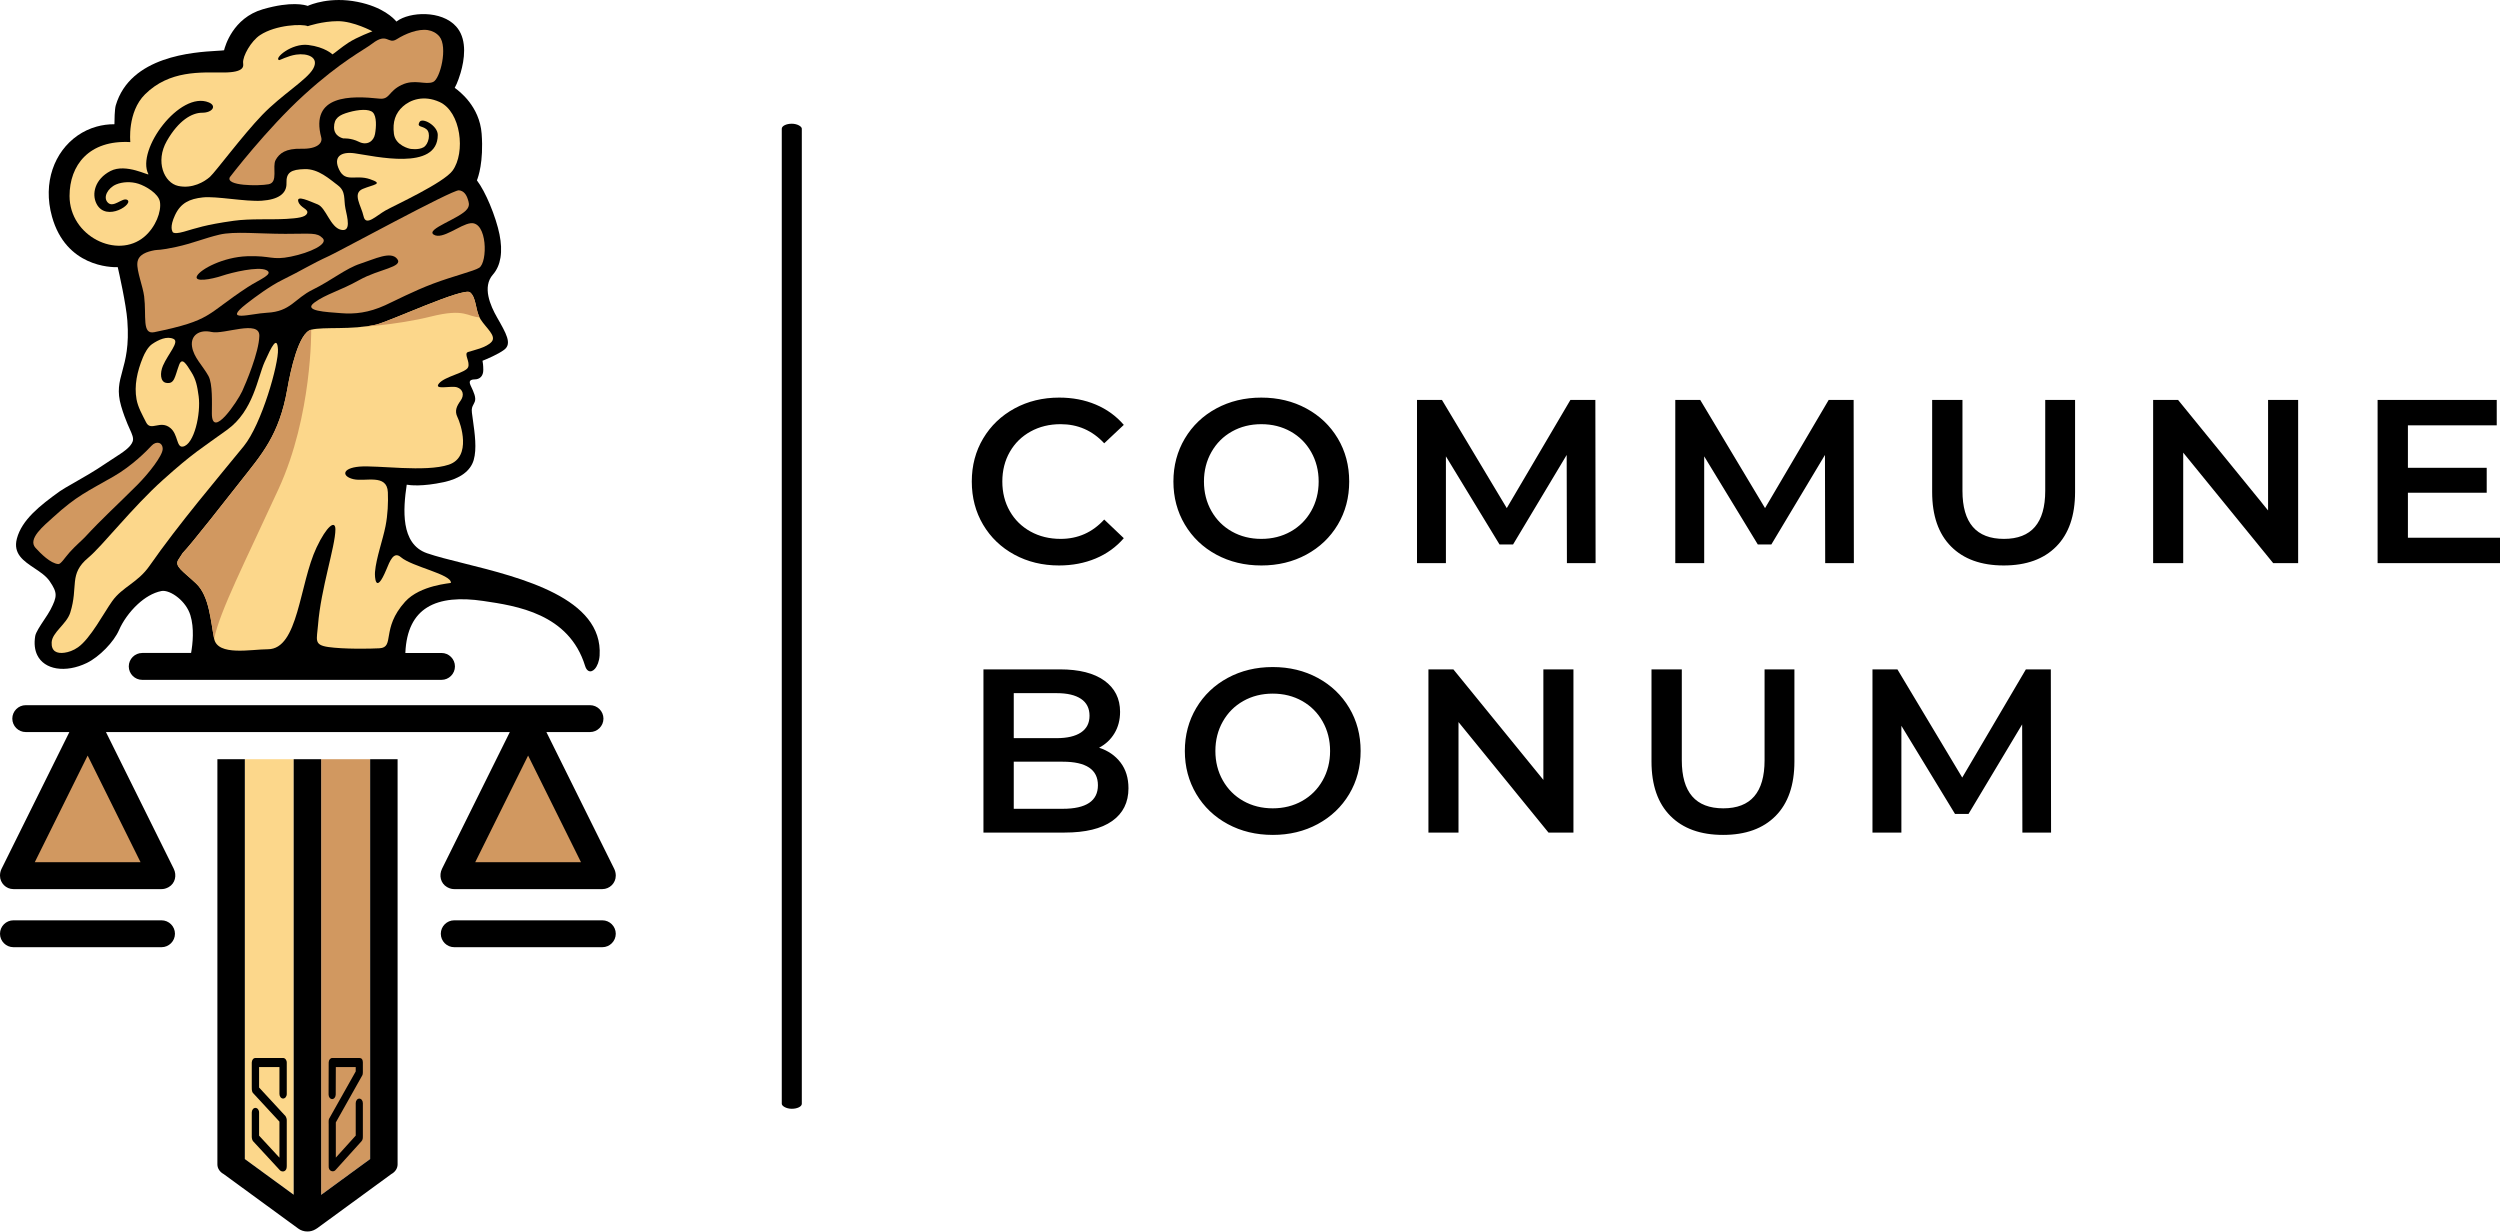 <?xml version="1.0" encoding="UTF-8"?>
<!DOCTYPE svg PUBLIC "-//W3C//DTD SVG 1.1//EN" "http://www.w3.org/Graphics/SVG/1.1/DTD/svg11.dtd">
<!-- Creator: CorelDRAW 2020 (64-Bit) -->
<svg xmlns="http://www.w3.org/2000/svg" xml:space="preserve" width="518.317mm" height="255.323mm" version="1.1" style="shape-rendering:geometricPrecision; text-rendering:geometricPrecision; image-rendering:optimizeQuality; fill-rule:evenodd; clip-rule:evenodd"
viewBox="0 0 20341.68 10020.32"
 xmlns:xlink="http://www.w3.org/1999/xlink"
 xmlns:xodm="http://www.corel.com/coreldraw/odm/2003">
 <defs>
  <style type="text/css">
   <![CDATA[
    .fil0 {fill:black}
    .fil3 {fill:#D19860}
    .fil2 {fill:#FCD78B}
    .fil1 {fill:black;fill-rule:nonzero}
   ]]>
  </style>
 </defs>
 <g id="Слой_x0020_1">
  <rect class="fil0" x="6361.04" y="1006.68" width="163.03" height="8015.08" rx="81.51" ry="40.59"/>
  <path class="fil1" d="M8616.64 4601c-134.06,0 -255.15,-29.41 -363.28,-88.21 -108.13,-58.81 -192.86,-140.06 -254.2,-243.77 -61.34,-103.7 -92.01,-220.69 -92.01,-350.95 0,-130.26 30.98,-247.24 92.95,-350.95 61.97,-103.71 147.02,-184.96 255.15,-243.77 108.13,-58.81 229.23,-88.21 363.28,-88.21 108.76,0 208.04,18.97 297.83,56.91 89.79,37.94 165.67,92.95 227.64,165.04l-159.35 149.86c-96.12,-103.7 -214.36,-155.55 -354.74,-155.55 -91.06,0 -172.63,19.92 -244.72,59.76 -72.09,39.84 -128.36,95.17 -168.83,165.99 -40.47,70.82 -60.7,151.13 -60.7,240.92 0,89.79 20.24,170.1 60.7,240.92 40.47,70.82 96.75,126.15 168.83,165.99 72.09,39.84 153.66,59.76 244.72,59.76 140.38,0 258.62,-52.49 354.74,-157.45l159.35 151.76c-61.97,72.09 -138.17,127.1 -228.59,165.04 -90.43,37.94 -190.02,56.91 -298.78,56.91zm1646.23 0c-135.32,0 -257.36,-29.41 -366.12,-88.21 -108.76,-58.81 -194.13,-140.38 -256.1,-244.72 -61.97,-104.33 -92.95,-221 -92.95,-350 0,-129 30.98,-245.66 92.95,-350 61.97,-104.33 147.34,-185.91 256.1,-244.71 108.76,-58.81 230.8,-88.21 366.12,-88.21 135.32,0 257.36,29.4 366.13,88.21 108.76,58.81 194.12,140.06 256.09,243.77 61.97,103.7 92.95,220.69 92.95,350.95 0,130.26 -30.98,247.24 -92.95,350.95 -61.97,103.7 -147.33,184.96 -256.09,243.77 -108.77,58.81 -230.8,88.21 -366.13,88.21zm0 -216.26c88.53,0 168.2,-19.92 239.03,-59.76 70.82,-39.83 126.47,-95.48 166.94,-166.94 40.47,-71.45 60.71,-151.45 60.71,-239.97 0,-88.53 -20.24,-168.52 -60.71,-239.97 -40.47,-71.45 -96.11,-127.1 -166.94,-166.94 -70.82,-39.84 -150.5,-59.76 -239.03,-59.76 -88.53,0 -168.2,19.92 -239.02,59.76 -70.82,39.84 -126.47,95.48 -166.94,166.94 -40.47,71.45 -60.7,151.45 -60.7,239.97 0,88.53 20.24,168.52 60.7,239.97 40.47,71.45 96.12,127.1 166.94,166.94 70.82,39.84 150.5,59.76 239.02,59.76zm2486.6 197.29l-1.9 -880.21 -436.31 728.45 -110.03 0 -436.31 -717.07 0 868.83 -235.23 0 0 -1327.91 202.98 0 527.37 880.21 517.88 -880.21 202.98 0 1.9 1327.91 -233.33 0zm2101.51 0l-1.9 -880.21 -436.31 728.45 -110.03 0 -436.31 -717.07 0 868.83 -235.23 0 0 -1327.91 202.98 0 527.37 880.21 517.88 -880.21 202.98 0 1.9 1327.91 -233.33 0zm1452.73 18.97c-183.38,0 -326.29,-51.54 -428.73,-154.61 -102.44,-103.07 -153.66,-250.72 -153.66,-442.95l0 -749.32 246.61 0 0 739.84c0,260.52 112.56,390.78 337.67,390.78 223.85,0 335.77,-130.26 335.77,-390.78l0 -739.84 242.82 0 0 749.32c0,192.23 -50.91,339.88 -152.71,442.95 -101.8,103.07 -244.4,154.61 -427.77,154.61zm2395.54 -1346.88l0 1327.91 -202.98 0 -732.25 -899.18 0 899.18 -244.71 0 0 -1327.91 202.98 0 732.25 899.18 0 -899.18 244.71 0zm1642.43 1121.13l0 206.77 -995.93 0 0 -1327.91 969.37 0 0 206.77 -722.76 0 0 345.26 641.19 0 0 202.98 -641.19 0 0 366.12 749.32 0zm-11398.75 1708.57c73.35,24.03 131.52,64.18 174.53,120.46 43,56.28 64.5,126.15 64.5,209.62 0,115.08 -44.26,203.93 -132.79,266.53 -88.53,62.6 -217.52,93.9 -386.99,93.9l-660.16 0 0 -1327.91 622.22 0c156.82,0 277.6,30.67 362.33,92 84.74,61.34 127.1,145.75 127.1,253.25 0,65.76 -15.18,123.94 -45.53,174.53 -30.35,50.59 -72.09,89.79 -125.2,117.62zm-694.31 -443.9l0 366.13 349.05 0c86,0 152.08,-15.49 198.24,-46.48 46.16,-30.98 69.24,-76.2 69.24,-135.64 0,-60.71 -23.08,-106.55 -69.24,-137.53 -46.16,-30.98 -112.24,-46.48 -198.24,-46.48l-349.05 0zm398.37 940.92c190.97,0 286.45,-63.86 286.45,-191.6 0,-127.73 -95.48,-191.6 -286.45,-191.6l-398.37 0 0 383.19 398.37 0zm1708.83 212.47c-135.32,0 -257.36,-29.41 -366.12,-88.21 -108.76,-58.81 -194.13,-140.38 -256.1,-244.72 -61.97,-104.33 -92.95,-221 -92.95,-350 0,-129 30.98,-245.66 92.95,-350 61.97,-104.33 147.34,-185.91 256.1,-244.71 108.76,-58.81 230.8,-88.21 366.12,-88.21 135.32,0 257.36,29.4 366.13,88.21 108.76,58.81 194.12,140.06 256.09,243.77 61.97,103.7 92.95,220.69 92.95,350.95 0,130.26 -30.98,247.24 -92.95,350.95 -61.97,103.7 -147.33,184.96 -256.09,243.77 -108.77,58.81 -230.8,88.21 -366.13,88.21zm0 -216.26c88.53,0 168.2,-19.92 239.03,-59.76 70.82,-39.83 126.47,-95.48 166.94,-166.94 40.47,-71.45 60.71,-151.45 60.71,-239.97 0,-88.53 -20.24,-168.52 -60.71,-239.97 -40.47,-71.45 -96.11,-127.1 -166.94,-166.94 -70.82,-39.84 -150.5,-59.76 -239.03,-59.76 -88.53,0 -168.2,19.92 -239.02,59.76 -70.82,39.84 -126.47,95.48 -166.94,166.94 -40.47,71.45 -60.7,151.45 -60.7,239.97 0,88.53 20.24,168.52 60.7,239.97 40.47,71.45 96.12,127.1 166.94,166.94 70.82,39.84 150.5,59.76 239.02,59.76zm2446.77 -1130.62l0 1327.91 -202.98 0 -732.25 -899.18 0 899.18 -244.71 0 0 -1327.91 202.98 0 732.25 899.18 0 -899.18 244.71 0zm1217.5 1346.88c-183.38,0 -326.29,-51.54 -428.73,-154.61 -102.44,-103.07 -153.66,-250.72 -153.66,-442.95l0 -749.32 246.61 0 0 739.84c0,260.52 112.56,390.78 337.67,390.78 223.85,0 335.77,-130.26 335.77,-390.78l0 -739.84 242.82 0 0 749.32c0,192.23 -50.91,339.88 -152.71,442.95 -101.8,103.07 -244.4,154.61 -427.77,154.61zm2435.38 -18.97l-1.9 -880.21 -436.31 728.45 -110.03 0 -436.31 -717.07 0 868.83 -235.23 0 0 -1327.91 202.98 0 527.37 880.21 517.88 -880.21 202.98 0 1.9 1327.91 -233.33 0z"/>
  <polygon class="fil2" points="1992.21,6177.31 1992.23,6177.29 2389.61,6177.29 2389.61,9721.03 1992.21,9430.71 "/>
  <polygon class="fil3" points="2612.92,6177.29 3011.76,6177.29 3011.77,6177.34 3011.77,9430.71 2612.92,9722.09 "/>
  <polygon class="fil3" points="4232,5956.51 3741.96,7080.79 4850.62,7132.88 4694.38,6701.32 4366.98,5931.2 "/>
  <path class="fil0" d="M2612.92 6177.29l0 3544.8 398.85 -291.39 0 -3253.41 223.31 0 0 3295.49 0 1.89 -0.02 0.36c-0.15,32.74 -20.62,61.62 -51.33,78.26l-602.91 440.5c-4.9,3.58 -10.08,6.71 -15.44,9.45 -18.18,10.75 -40.3,17.09 -64.12,17.09l-0.02 0c-28.57,0 -54.7,-9.09 -74.49,-24.01l-3.61 -2.52 -602.91 -440.5c-30.71,-16.63 -51.18,-45.51 -51.33,-78.26l-0.02 -0.36 0 -1.89 0 -3295.49 70.05 0 153.27 0 0 3253.41 397.4 290.33 0 -3543.74 223.32 0z"/>
  <g id="_1951918827856">
   <path class="fil0" d="M2333.31 8645.5l0 255.94c0,20.37 -13.39,37.04 -29.75,37.04l-0.02 0c-16.35,0 -29.74,-16.67 -29.74,-37.04l0 -218.92 -165.7 0 0 166.19 205.53 222.44c18.63,15.26 20.31,39.7 19.68,46.4l0 370.81c1.4,47.53 -38.48,51.11 -55.21,34.05l-217.72 -235.64c-0.72,-0.78 -1.42,-1.65 -2.11,-2.59 -7.8,-8.91 -10.47,-29.97 -9.69,-40.91l0 -191.83c0,-20.37 13.39,-37.04 29.76,-37.04l0 0c16.37,0 29.76,16.67 29.76,37.04l0 188.8 165.7 179.33 0 -293.38 -215.75 -233.48c-3.27,-3.55 -10.91,-14.4 -9.48,-48.95l0 -198.29 0 -0.02c0.39,-20.21 12.81,-37.02 29.76,-37.02l0 -0.02 225.22 0 0 0.02c16.48,0 29.75,16.84 29.75,37.02l0 0.02z"/>
   <path class="fil0" d="M2674.34 8645.46l-0.82 260.3c-0.06,20.35 13.08,37.03 29.08,37.03l0 0c15.98,0 29,-16.66 29.06,-37.03l0.83 -223.27 161.86 0 0 32.79c0,0.81 0.02,1.62 0.05,2.42l-217.62 386.8c-4.24,7.53 -2.45,44.62 -2.45,44.62l0 338.81c-3.32,40.09 35.27,53.21 53.94,34.03l212.69 -235.52c11.62,-12.85 11.49,-26.82 11.53,-43.47l0 -267.05c0,-20.36 -13.08,-37.02 -29.08,-37.02l0 0c-15.98,0 -29.06,16.67 -29.06,37.02l0 264.03 -161.86 179.24 0 -286.51 215.38 -382.86c1.9,-3.39 5.6,-11.73 4.62,-40.37l0 -63.98 0 0 -0.01 -0.95 0 0c-0.66,-19.79 -5.26,-35.06 -28.31,-36.05l0 -0.02 -0.75 0 0 0 -220 0 0 0c-15.2,0 -28.28,14.94 -29.07,36.06l0 0 -0.01 0.95 0 0z"/>
  </g>
  <path class="fil0" d="M1157.21 5312.95l397.66 0c13.18,-74.21 26.91,-201.18 -5.98,-307.73 -17.58,-56.97 -56.1,-106.8 -99.15,-142.21 -48.19,-39.63 -101.54,-61.09 -136.77,-53.99 -69.33,13.98 -135.14,54.81 -191.35,106.41 -69.35,63.66 -123.95,143.57 -152.68,210.05 -21.29,49.25 -61.66,104.11 -109.11,152.65 -47.86,48.97 -103.13,91.79 -153.53,116.23 -85.34,41.36 -173.32,55.97 -246.67,43.84 -34.99,-5.78 -66.79,-17.69 -93.45,-35.61 -26.9,-18.06 -48.64,-42.29 -63.3,-72.57 -19.72,-40.69 -26.68,-92.35 -16.37,-154.8 4.93,-29.84 39.89,-82.44 73.08,-132.45 20.16,-30.36 39.71,-59.77 51,-81.73 27.81,-54.05 42.44,-88.86 41.93,-121.26 -0.52,-32.2 -16.14,-63.66 -48.74,-111.31 -28.68,-41.91 -76.33,-73.76 -123.39,-105.16 -88.68,-59.21 -175.53,-117.25 -143.05,-240.66 20.1,-76.32 66.51,-143.4 128.78,-206.34 61.75,-62.39 139.15,-120.74 221.88,-180.03 19.83,-14.2 60.49,-37.42 111.05,-66.25 75.72,-43.2 173.89,-99.21 256.81,-156.25 24.89,-17.12 48.85,-32.5 71.61,-47.09 73.42,-47.09 134.93,-86.56 152.01,-134.53 9.67,-27.21 -4.27,-57.93 -23.33,-99.87 -5.8,-12.75 -12.09,-26.63 -18.57,-42.32 -7.82,-18.94 -16.4,-40.23 -25.07,-63.9 -8.79,-24.12 -17.93,-51.28 -26.86,-82.02 -35.02,-120.71 -15.26,-193 9.89,-285.08 25.28,-92.44 56.12,-205.36 40.66,-410.19 -10.15,-134.4 -67.95,-390.82 -78.06,-435.01 -54.44,1.64 -420.93,-2.56 -534.95,-410.71 -19.43,-69.6 -27.87,-137.47 -26.7,-202.09 2.38,-130.06 43.72,-247.11 112.42,-339.44 68.77,-92.44 165.08,-160.18 277.23,-191.5 45.9,-12.82 94.51,-19.53 144.94,-19.37 0.15,-28.16 1.34,-120.98 10.74,-153.01 118.16,-402.12 634.04,-432.91 821.04,-444.05 32.63,-1.92 54.65,-3.26 60.3,-4.64 7.49,-31.08 70.98,-262.51 315.04,-333.59 233.57,-68.04 345.17,-34.86 365.44,-27.43 24.25,-10.99 182.74,-77 404.71,-32.93 206.6,41.02 295.56,134.04 317.25,160.55l4.33 -3.32c51.05,-37.95 141.49,-60.79 233.85,-57.37 92.53,3.44 187.48,33.17 247.47,100.26 4.71,5.26 9.22,10.77 13.44,16.46 75.76,101.89 54.6,253.9 23.07,361.28 -10.53,35.82 -22.24,66.74 -31.8,89.02 -6.21,14.43 -11.86,25.67 -15.98,32.68 35.46,25.84 202.41,148.98 219.13,373.99 17.01,228.93 -28.62,354.46 -38.59,378.76 36.73,48.9 73.63,119.91 105.1,194.81 35.98,85.62 65.01,176.5 78.79,245.51 13.47,67.44 17.12,131.56 7.81,188.69 -8.63,52.99 -28.44,100.02 -61.84,138.13 -43.79,49.96 -48.84,113.04 -36.47,174.98 12.59,63.14 43.22,125.28 69.8,171.87 38.54,67.49 68.53,120.22 81.77,162.03 14.12,44.58 9.76,77.24 -22.3,101.78 -50.37,38.57 -150.43,79.66 -177.15,90.28 2.28,11.31 6.42,36.83 6.42,74.45 0,25.44 -7.15,43.69 -18.31,56.05 -13.5,15 -32.63,21.11 -52.13,21.11 -10.16,0 -20.07,1.32 -27.5,4.79 -3.83,1.81 -7.02,4.2 -9.14,7.25 -2.09,2.95 -3.28,6.82 -3.28,11.74 0,6.55 2.1,14.81 6.86,25.04l4.09 8.81c21.79,46.49 43,91.78 29.73,125.01 -3.44,8.6 -7.27,15.76 -10.87,22.5 -8.96,16.76 -16.39,30.71 -12.04,65.82 2.57,20.75 5.42,40.85 8.32,61.67 15.1,107.66 32.62,232.53 6.09,323.59 -13.05,44.84 -41.18,82.68 -82.28,112.82 -41.28,30.28 -95.72,52.81 -161.07,66.89 -174.46,37.55 -273.29,25.8 -301.52,20.83 -14.91,100.2 -27.46,219.88 -10.04,324.15 17.64,105.64 66.28,195.77 175.15,233.45 77.68,26.89 182.64,53.12 300.07,82.46 467.9,116.89 1133.43,283.19 1104.33,749.71 -2.95,47.32 -19.3,87.02 -38.9,108.96 -7.85,8.79 -16.45,14.99 -25.09,17.88 -9.53,3.24 -19.06,2.63 -27.87,-2.46 -10.64,-6.13 -19.89,-18.88 -26.21,-39.45 -131.1,-426.1 -558.36,-489.01 -828.63,-528.79l-0.65 -0.1c-184.97,-27.22 -343.82,-16.71 -456.04,52.97 -104.89,65.14 -169.54,182.7 -177.3,370.42l294.24 0c60.16,0 109.35,49.19 109.35,109.35l0 0.03c0,60.16 -49.19,109.35 -109.35,109.35l-2435.27 0c-60.16,0 -109.35,-49.19 -109.35,-109.35l0 -0.03c0,-60.16 49.19,-109.35 109.35,-109.35z"/>
  <g id="_1951918825888">
   <path class="fil2" d="M1060.41 1156.18c0,0 -26.22,-244.1 119.75,-388.83 199.27,-197.57 454.57,-177.45 637.26,-177.45 178.82,0 162.5,-54.43 160.62,-78.83 -4.2,-54.83 64.63,-176.84 137.73,-225.13 129.81,-85.74 347.63,-92.73 388.28,-72.99 0,0 117.86,-40.76 245.6,-40.76 127.74,0 280.56,82.7 280.56,82.7 0,0 -123.58,45.78 -195.62,92.78 -58.33,38.06 -112.24,85.18 -129.33,94.87 0,0 -60.12,-59.71 -197,-76.6 -136.89,-16.89 -282.08,110.77 -237.37,123.15 5.87,1.62 70.38,-34.48 138.12,-44.61 92.85,-13.86 192.08,21.28 138.41,115.81 -51.06,89.97 -254.36,209.44 -414.04,375.16 -159.68,165.72 -379.88,462.71 -424.59,503.05 -44.71,40.34 -143.74,99.28 -258.71,74.46 -114.97,-24.82 -188.41,-198.56 -92.61,-366.11 95.8,-167.55 204.39,-229.61 287.44,-229.61 83.05,0 121.36,-55.84 54.3,-83.78 -234.57,-97.71 -593.61,385.6 -491.85,583.31 9.58,18.62 -181.43,-90.9 -308.18,-25.45 -126.75,65.46 -155.35,186.69 -113.42,267.46 79.57,153.22 314.79,-6.24 245.94,-34.13 -38.34,-15.53 -108.59,68.25 -153.3,24.82 -44.71,-43.44 0.05,-120.99 67.07,-148.93 49.78,-20.73 119,-25.14 180.82,-5.44 59.27,18.88 163.49,79.76 174.94,146.39 13.59,79.32 -34.33,206.67 -127.4,285.22 -219.62,185.33 -607.95,-3.94 -607.95,-332.31 0,-249.5 157.46,-457.18 494.56,-438.25z"/>
   <path class="fil2" d="M1402.74 1881.39c0,0 -24.77,-32.89 21.66,-131.58 46.42,-98.69 117.6,-131.58 225.89,-143.54 108.29,-11.96 346.53,35.89 479.59,26.92 133.06,-8.98 204.21,-56.85 201.12,-143.56 -3.09,-86.71 37.12,-110.65 148.52,-113.63 111.4,-2.98 201.15,80.74 269.21,131.58 68.06,50.84 46.43,113.66 61.89,188.41 15.46,74.75 49.49,194.38 -37.14,173.44 -86.63,-20.93 -120.69,-179.41 -188.75,-206.33 -68.06,-26.92 -173.29,-77.76 -157.81,-23.94 15.49,53.82 89.46,61.1 71.18,98.69 -14.64,30.11 -76.37,37.88 -168.5,43.33 -123.8,7.33 -292.85,-3.61 -427.64,15.22 -235.18,32.86 -306.49,60.67 -405.22,88.7 -98.73,28.03 -94,-3.71 -94,-3.71z"/>
   <path class="fil2" d="M2794.46 1126.39c0,0 -76.51,-13.67 -76.51,-90.18 0,-76.51 43.73,-101.12 120.24,-122.97 76.51,-21.86 166.7,-30.03 196.75,2.75 30.05,32.78 27.31,114.75 16.38,174.87 -10.93,60.13 -65.59,95.64 -131.17,62.86 -65.58,-32.78 -125.69,-27.33 -125.69,-27.33z"/>
   <path class="fil2" d="M3336.27 1210.65c0,0 -118.95,-24.41 -131.14,-121.99 -12.19,-97.57 12.19,-167.72 73.19,-222.61 60.99,-54.89 170,-94.28 298.05,-36.35 174.64,79.04 212.95,411.71 106.24,558.43 -73.19,100.64 -471.81,282.56 -546.22,324.54 -74.39,41.98 -159.97,132.27 -178.28,46.89 -18.3,-85.38 -94.51,-186.05 -6.08,-222.63 88.42,-36.58 173.8,-39.63 57.93,-79.27 -115.88,-39.65 -198.22,30.47 -250.06,-76.25 -51.84,-106.72 15.24,-149.39 125.03,-134.16 161.73,22.45 676.99,147.8 676.99,-149.44 0,-76.23 -128.07,-146.37 -149.42,-103.68 -21.35,42.69 21.32,27.45 57.93,57.95 36.6,30.5 18.3,121.99 -24.39,146.37 -42.69,24.39 -109.77,12.19 -109.77,12.19z"/>
   <path class="fil2" d="M1557.91 3029.5c36.69,59.12 47.05,110.76 58.43,194.18 19.12,140.51 -35.9,394.22 -128.53,410.18 -52.37,9 -38.36,-97.97 -100.14,-150.21 -83.37,-70.5 -159.85,30.03 -198.72,-46.86 -32.26,-63.81 -66.66,-123.97 -78.15,-188.38 -19.58,-109.82 4.42,-225.08 52.24,-340.77 13.16,-31.82 39.86,-84.5 75.74,-108.81 49.47,-33.51 118.83,-66.87 173.56,-41.02 49.98,23.59 -44.93,122.23 -86.19,217.23 -25.84,59.41 -22.21,131.09 24.82,139.98 69.99,13.23 70.35,-48.82 106.13,-145.53 24.31,-65.69 58.13,-8.81 100.82,60.02z"/>
   <path class="fil2" d="M420.23 5227.2c3.79,-82.71 121.65,-148.23 151.4,-242.41 68.13,-215.86 -15.09,-312.16 146.9,-447.14 114.99,-95.82 357.72,-408.83 606.84,-632.38 249.12,-223.56 310.74,-254.51 523.79,-408.8 213.06,-154.29 246.44,-423.63 303.93,-551.39 57.48,-127.76 102.2,-217.21 108.59,-102.22 6.4,114.99 -131.48,607.3 -278.39,787.74 -204.49,251.18 -529.54,632.87 -766.86,973.78 -95.78,137.61 -219.79,170.11 -302.94,286.14 -66.75,93.12 -177.11,304.75 -278.55,376.09 -38.85,27.3 -77.93,39.78 -110.14,44.3 -62.75,8.81 -107.87,-11.61 -104.59,-83.7z"/>
   <path class="fil2" d="M1486.64 4499.34c60.67,-59.63 385.53,-474.91 469.47,-582 170.83,-217.96 315.28,-373.6 381.71,-752.4 26.68,-152.1 92.23,-456.77 194.35,-482.29 102.12,-25.52 326.31,3.62 527.46,-41.07 101.54,-22.55 712.51,-306.08 764.9,-262.93 54.27,44.71 41.53,150.11 86.24,220.37 44.71,70.25 130.95,134.11 89.42,182.03 -41.53,47.92 -153.28,70.28 -191.62,83.05 -38.34,12.77 19.17,79.81 0,124.55 -19.17,44.74 -188.45,73.44 -236.35,130.95 -47.9,57.51 98.98,15.96 146.9,31.94 47.92,15.98 60.79,63.21 28.85,107.92 -31.94,44.71 -51.16,83.75 -25.64,134.83 25.54,51.09 118.15,322.57 -70.28,386.45 -188.43,63.88 -584.44,3.16 -728.18,15.96 -143.75,12.8 -143.75,79.86 -47.92,102.22 95.82,22.36 273.53,-46.88 279.93,106.42 3.5,84.14 -0.77,183.22 -19.07,275.8 -22.67,114.73 -75.64,257.22 -85.61,372.66 -3.02,34.93 2.7,196.13 93.02,-21.03 27.14,-65.28 58.09,-150.53 117.53,-99.27 90.94,78.41 413.41,138.82 407.06,209.1 -0.36,4.01 -249.82,17.26 -372.61,153.4 -197.9,219.43 -80.95,370.95 -208.28,378.82 -72.53,4.47 -293.55,7.65 -416.99,-10.24 -119.62,-17.33 -92.63,-58.55 -83.31,-179.23 22.86,-295.38 141.43,-642.14 141.43,-777.63 0,-79.84 -70.25,-28.75 -153.31,146.91 -141.04,298.33 -147.1,828.08 -396.06,828.08 -134.13,0 -408.58,58.11 -437.34,-85.61 -28.75,-143.72 -38.22,-347.26 -146.81,-449.48 -108.57,-102.22 -179.16,-139.71 -144.03,-193.98 35.12,-54.3 35.12,-54.3 35.12,-54.3z"/>
  </g>
  <g id="_1951918831840">
   <path class="fil3" d="M1870.68 1440.84c0,0 299.26,-391.7 603.42,-668.46 304.16,-276.76 486.7,-364.99 553.56,-416.68 125.71,-97.18 127.8,9.52 200.47,-36.67 70.54,-44.81 174.08,-86.33 252.8,-74.17 36.42,5.63 71.18,23.79 94.42,51.96 70.12,84.95 6.73,345.38 -50.95,370.07 -63.8,27.29 -149.82,-27.17 -257.6,24.65 -107.78,51.82 -94.58,120.12 -179.71,111.02 -230.59,-24.69 -566.15,-32.67 -473.07,316.55 12.14,45.59 -33.47,94.26 -161.21,91.23 -127.74,-3.03 -179.44,36.51 -209.85,91.25 -30.42,54.74 23.98,182.57 -57.8,197.69 -81.8,15.13 -354.03,14.58 -314.48,-58.44z"/>
   <path class="fil3" d="M1255.84 2702.78c475.32,-98.4 413.51,-139.86 760.97,-367.45 92.58,-60.65 217.18,-105.41 150.11,-137.35 -67.07,-31.91 -276.14,17.82 -362.37,46.55 -86.24,28.73 -229.98,54.3 -201.23,0 28.76,-54.3 214,-153.31 408.83,-159.7 194.83,-6.4 197.99,35.12 354.51,3.19 156.52,-31.94 306.61,-102.22 258.71,-150.12 -47.9,-47.9 -89.43,-35.12 -303.42,-35.12 -214,0 -415.2,-22.33 -536.57,6.4 -121.36,28.73 -217.47,70.61 -351.51,99.92 -134.04,29.31 -149.71,21.88 -175.54,26.8 -60.77,11.57 -133.8,33.1 -140.58,102.32 -6.5,66.56 45.2,192.58 55.09,273.05 19.94,161.87 -20.23,312.88 83,291.52z"/>
   <path class="fil3" d="M2004.83 2472.22c73.1,-57.14 193.89,-146.37 294.73,-195.77 156.52,-76.63 226.77,-124.57 380.07,-194.83 84.09,-38.53 999.52,-537.56 1054,-533.09 40.25,3.31 61.86,36.91 72.89,72.77 7.56,24.53 17.5,47.51 -4.54,78.63 -54.27,76.65 -343.07,164.53 -272.78,209.22 70.28,44.69 214.45,-83.37 300.69,-92.95 136.06,-15.11 139.37,317.25 69.29,362.47 -42.08,27.13 -208.49,66.63 -375.39,129.45 -159.05,59.9 -318.13,143.14 -390.62,175.93 -134.14,60.67 -245.91,73.46 -360.91,63.88 -114.99,-9.58 -309.82,-15.98 -213.99,-86.24 95.82,-70.25 206.8,-94.47 366.5,-183.89 159.7,-89.4 358.51,-103.6 307.4,-170.64 -51.11,-67.04 -182.08,0.02 -300.23,38.34 -118.15,38.31 -236.33,137.32 -386.45,210.78 -150.11,73.47 -178.87,178.87 -373.67,188.46 -132.47,6.52 -364.94,82.2 -166.99,-72.53z"/>
   <path class="fil3" d="M1723.84 3362.45c0.24,-79.5 7.24,-240.29 -27.94,-303.54 -47.9,-86.19 -120.83,-151.01 -133.6,-240.43 -12.8,-89.43 59.53,-140.1 159.15,-117.26 99.64,22.84 391.95,-102.51 388.76,31.63 -3.16,134.13 -109.2,384.34 -139.64,450.64 -36.6,79.67 -247.29,397 -246.73,178.96z"/>
   <path class="fil3" d="M690.28 4371.65c144.06,-155.91 254.19,-253.23 425.85,-424.86 92.63,-92.59 207.63,-239.54 207.63,-293.84 0,-54.27 -52.44,-67.84 -90.75,-26.32 -38.32,41.53 -158.38,163.66 -308.49,249.9 -214.6,123.29 -299.88,156.88 -491.85,332.15 -73.46,67.04 -210.79,175.66 -143.72,249.13 43.39,47.51 121.65,126.31 185.08,131.94 21.12,1.86 52.63,-51.06 93.17,-96.52 46.18,-51.76 101.69,-98.38 123.1,-121.58z"/>
   <path class="fil3" d="M2532.18 2682.63c0,0 9.53,696.9 -265.23,1294.91 -274.75,598.01 -478.15,995.27 -524.6,1219.55 -28.75,-143.71 -38.2,-347.26 -146.79,-449.46 -108.57,-102.23 -179.17,-139.71 -144.05,-193.99 35.15,-54.29 35.15,-54.29 35.15,-54.29 60.65,-59.64 385.51,-474.9 469.45,-582.01 170.84,-217.94 315.27,-373.6 381.73,-752.38 26.66,-152.11 92.21,-456.77 194.33,-482.32z"/>
   <path class="fil3" d="M2850.36 2666.69c37.9,-2.1 373.32,-20.36 654.61,-90.85 281.29,-70.49 298.75,2.77 396.16,5.78 -33.47,-69.26 -26.63,-161.82 -76.59,-202.98 -52.39,-43.15 -663.36,240.4 -764.89,262.93 -69.01,15.33 -140.73,21.97 -209.29,25.12z"/>
  </g>
  <polygon class="fil3" points="778.35,5956.51 1268.39,7080.79 159.73,7132.88 315.97,6701.32 643.37,5931.2 "/>
  <path class="fil0" d="M1314.27 7488.33l-1204.92 0c-60.16,0 -109.35,49.19 -109.35,109.35l0 0.04c0,60.16 49.19,109.33 109.35,109.33l1204.92 0c60.16,0 109.35,-49.18 109.35,-109.33l0 -0.04c0,-60.16 -49.19,-109.35 -109.35,-109.35zm2552.42 -472.69l860.72 0 -430.36 -867.82 -430.37 867.82zm1143.46 103.03c0.11,2.1 0.19,4.2 0.19,6.34l0 0.03c0,60.14 -49.19,109.33 -109.35,109.33l-1204.92 0c-17.37,0 -33.82,-4.11 -48.44,-11.39 -3.58,-1.58 -7.12,-3.36 -10.57,-5.35l0 0c-52.13,-30.03 -66.87,-95.49 -40.15,-149.37l551.35 -1111.75 -3286.17 0 551.35 1111.75c26.71,53.88 11.97,119.34 -40.16,149.37l0 0c-3.45,1.99 -6.99,3.76 -10.57,5.35 -14.63,7.28 -31.08,11.39 -48.44,11.39l-1204.92 0c-60.16,0 -109.35,-49.19 -109.35,-109.33l0 -0.03c0,-2.13 0.08,-4.24 0.2,-6.34 0.65,-16.99 4.93,-34.22 12.97,-50.4l551.33 -1111.75 -354.92 0c-60.16,0 -109.37,-49.19 -109.37,-109.35l0 -0.03c0,-60.16 49.21,-109.35 109.37,-109.35l4591.19 0c60.16,0 109.37,49.19 109.37,109.35l0 0.03c0,60.16 -49.21,109.35 -109.37,109.35l-354.92 0 551.34 1111.75c8.03,16.18 12.32,33.41 12.97,50.4zm-4296.86 -970.86l-430.37 867.82 860.72 0 -430.36 -867.82zm2982.78 1340.51l1204.92 0c60.16,0 109.35,49.19 109.35,109.35l0 0.04c0,60.16 -49.19,109.33 -109.35,109.33l-1204.92 0c-60.16,0 -109.35,-49.18 -109.35,-109.33l0 -0.04c0,-60.16 49.19,-109.35 109.35,-109.35z"/>
 </g>
</svg>
